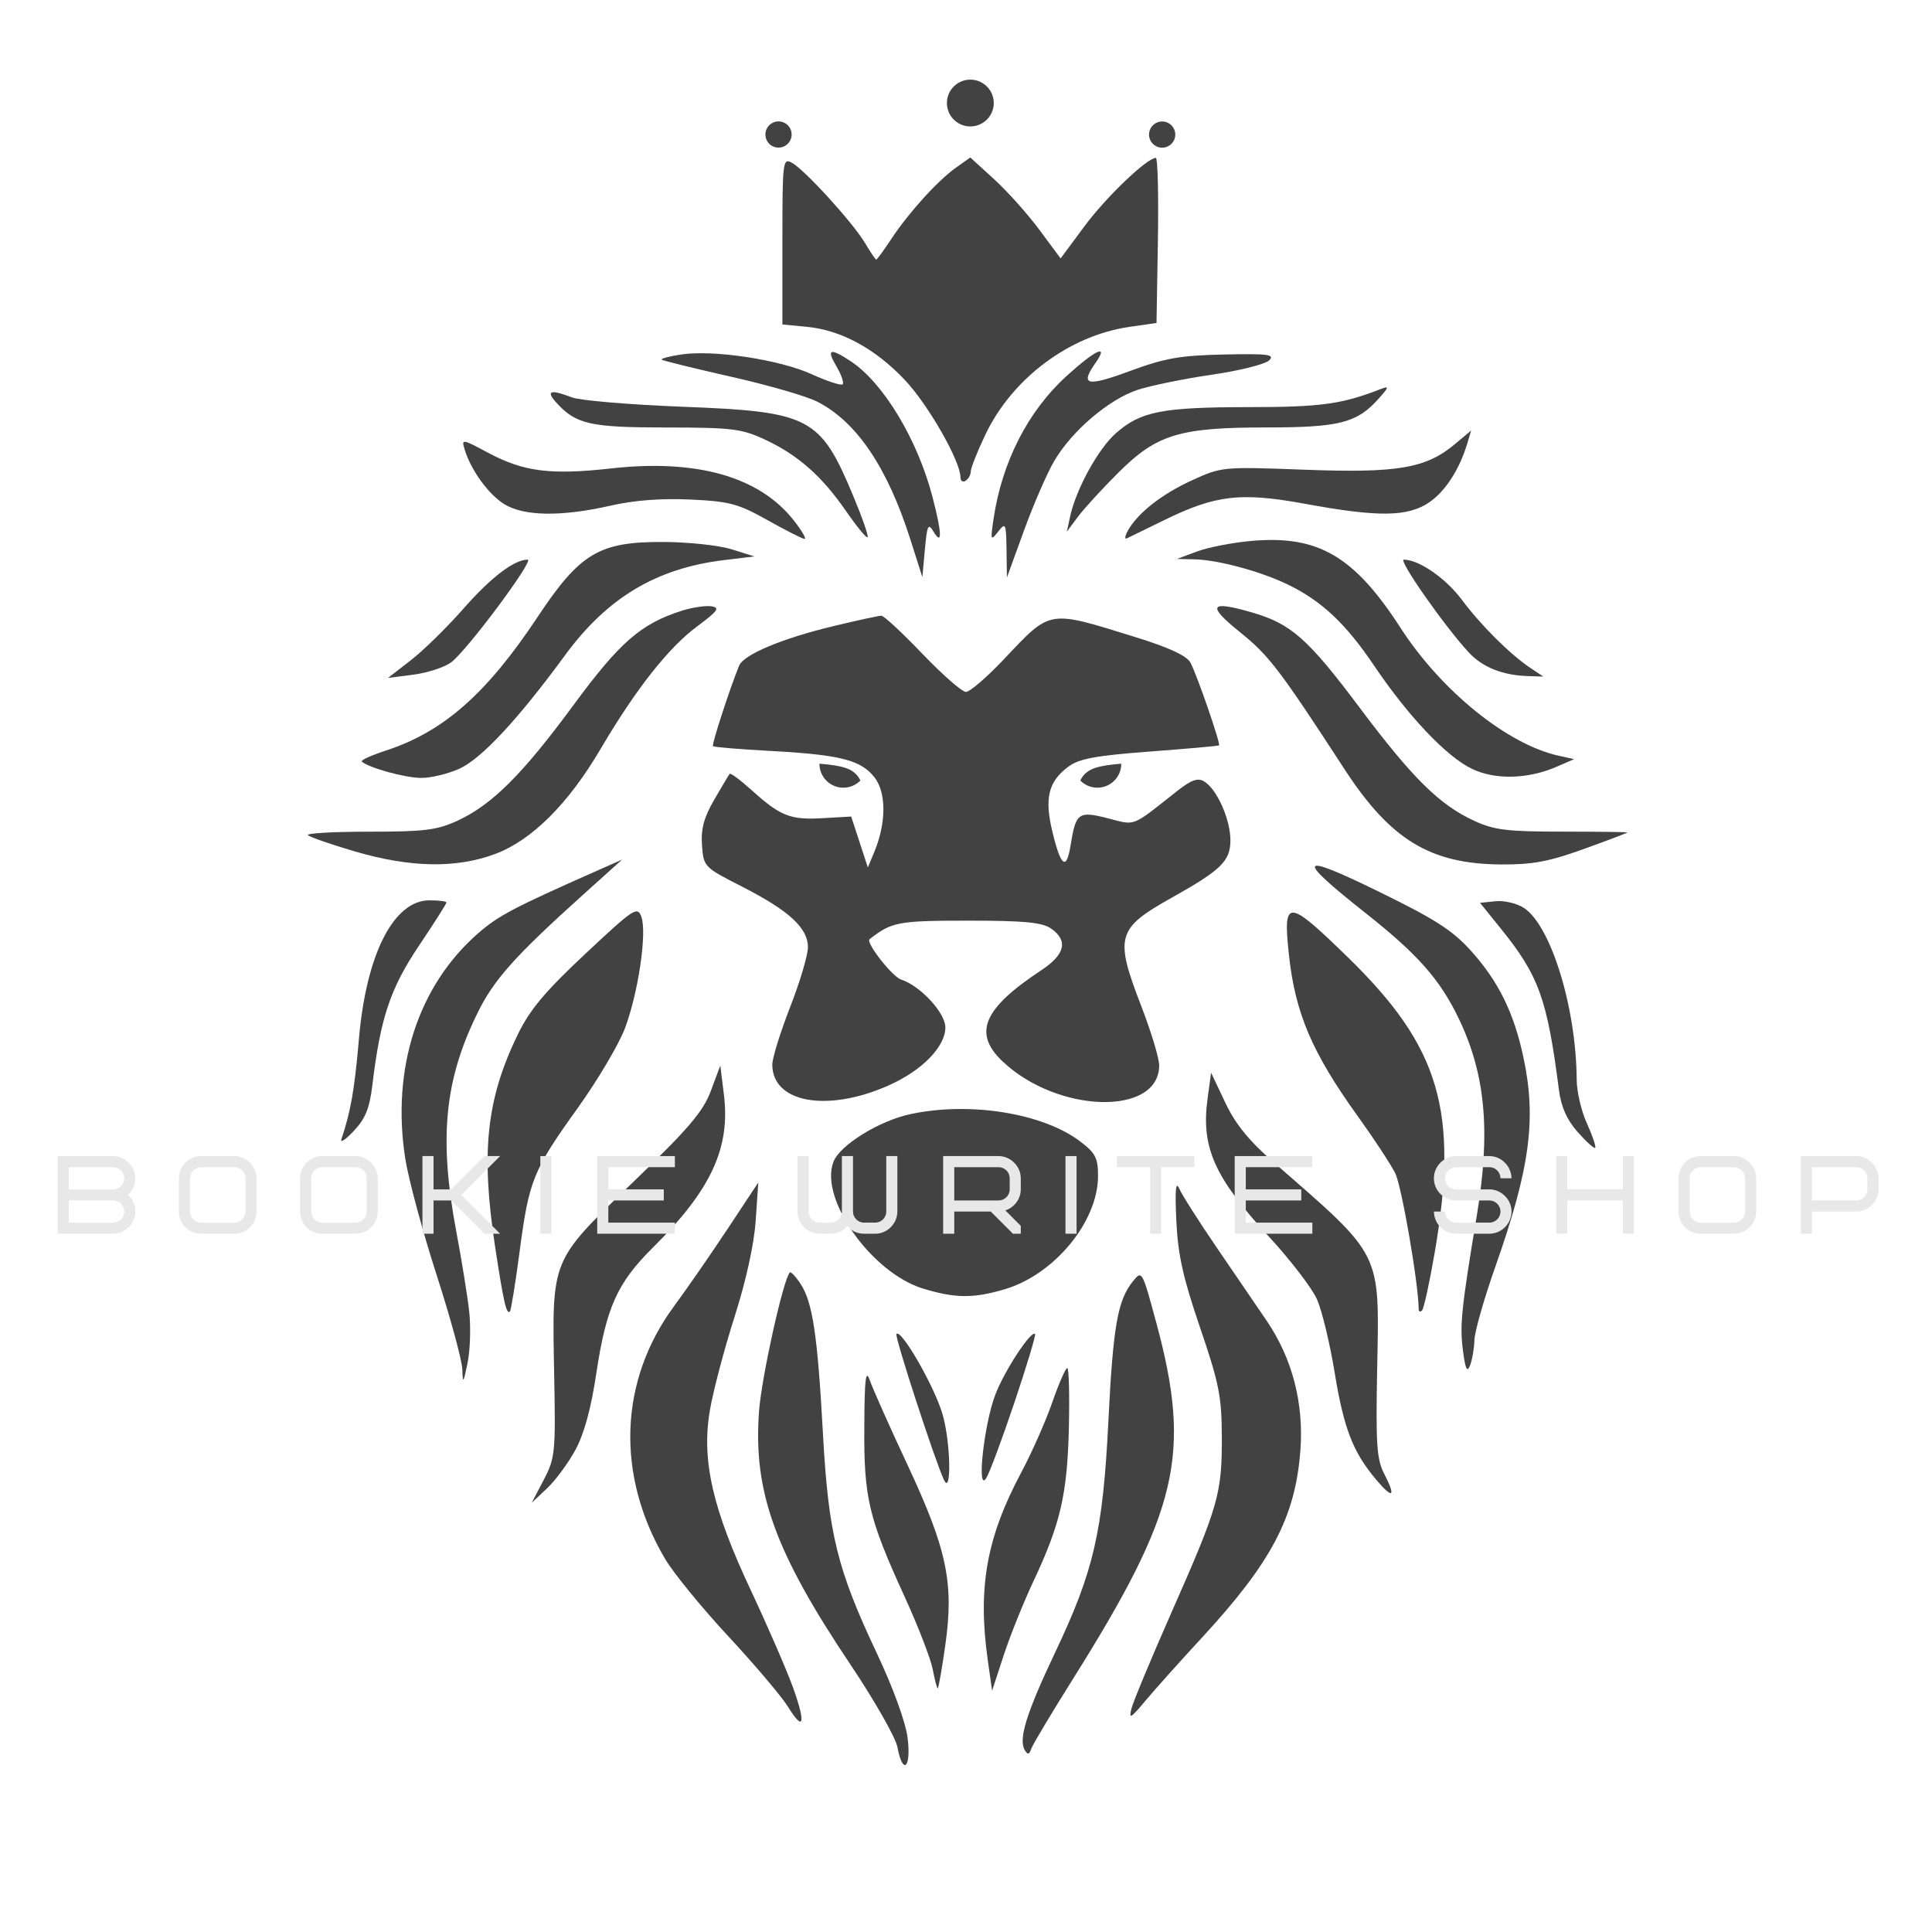 <svg xmlns="http://www.w3.org/2000/svg" xmlns:xlink="http://www.w3.org/1999/xlink" width="500" zoomAndPan="magnify" viewBox="0 0 375 375" height="500" preserveAspectRatio="xMidYMid meet" version="1.0"><defs><clipPath id="7753fa6aa7"><path d="M 59.383 117 L 140 117 L 140 168 L 59.383 168 Z M 59.383 117 " clip-rule="nonzero"/></clipPath><clipPath id="e05e2b021e"><path d="M 236 117 L 315.883 117 L 315.883 168 L 236 168 Z M 236 117 " clip-rule="nonzero"/></clipPath></defs><path fill="#424242" d="M 176.164 337.316 C 175.77 334.219 173.355 327.582 170.145 320.793 C 162.484 304.543 160.801 297.684 159.738 278.352 C 158.691 259.164 157.738 252.785 155.402 249.223 C 154.461 247.777 153.508 246.773 153.309 246.984 C 152.047 248.242 147.82 267.281 147.328 273.918 C 146.176 289.516 150.379 301.195 165.066 323.082 C 169.734 330.047 173.844 337.262 174.191 339.117 C 175.223 344.691 176.906 343.168 176.164 337.316 Z M 176.164 337.316 " fill-opacity="1" fill-rule="nonzero"/><path fill="#424242" d="M 224.441 256.758 C 221.695 246.602 221.656 246.52 219.906 248.691 C 216.938 252.359 216.047 257.379 215.133 275.891 C 214.07 297.312 212.32 304.914 204.777 320.793 C 199.211 332.523 197.633 337.633 198.918 339.715 C 199.488 340.625 199.777 340.574 200.137 339.488 C 200.402 338.707 203.969 332.723 208.051 326.219 C 228.75 293.289 231.336 282.34 224.441 256.758 Z M 224.441 256.758 " fill-opacity="1" fill-rule="nonzero"/><path fill="#424242" d="M 145.789 308.793 C 138.273 292.824 136.125 283.398 137.797 273.691 C 138.434 269.973 140.578 261.84 142.57 255.617 C 144.797 248.652 146.375 241.477 146.68 236.922 L 147.184 229.52 L 141.309 238.402 C 138.074 243.289 133.355 250.109 130.82 253.551 C 120.16 268.012 119.512 286.312 129.07 302.543 C 130.664 305.258 136.191 312.039 141.363 317.602 C 146.52 323.16 151.719 329.293 152.91 331.227 C 156.027 336.27 156.465 334.641 153.906 327.492 C 152.66 324.074 149.012 315.668 145.789 308.793 Z M 145.789 308.793 " fill-opacity="1" fill-rule="nonzero"/><path fill="#424242" d="M 236.066 242.004 C 232.648 237.012 229.426 231.93 228.895 230.723 C 228.207 229.148 228.047 230.922 228.324 236.906 C 228.629 243.516 229.598 247.91 232.914 257.629 C 236.613 268.473 237.129 271.031 237.156 278.844 C 237.195 289.871 236.52 292.281 227.504 312.699 C 223.5 321.758 219.957 330.285 219.613 331.637 C 219.082 333.754 219.453 333.555 222.238 330.219 C 224.027 328.074 228.988 322.527 233.285 317.879 C 246.809 303.219 251.422 294.469 252.402 281.543 C 253.094 272.395 250.852 263.734 245.906 256.426 C 243.902 253.5 239.488 246.996 236.066 242.004 Z M 236.066 242.004 " fill-opacity="1" fill-rule="nonzero"/><path fill="#424242" d="M 168.859 267.996 C 168.039 265.629 167.812 267.391 167.762 276.949 C 167.668 290.746 168.582 294.602 175.609 309.973 C 178.223 315.691 180.672 322.023 181.043 324.035 C 181.43 326.047 181.867 327.703 182.012 327.703 C 182.16 327.703 182.836 323.93 183.484 319.32 C 185.195 307.285 183.816 300.73 176.125 284.285 C 172.691 276.949 169.43 269.625 168.859 267.996 Z M 168.859 267.996 " fill-opacity="1" fill-rule="nonzero"/><path fill="#424242" d="M 200.562 306.98 C 205.84 295.777 207.164 290.031 207.469 277.121 C 207.613 270.754 207.48 265.535 207.152 265.535 C 206.832 265.535 205.52 268.527 204.246 272.195 C 202.973 275.863 200.27 281.969 198.242 285.77 C 191.48 298.426 189.742 308.172 191.73 322.262 L 192.566 328.168 L 194.82 321.281 C 196.066 317.48 198.652 311.047 200.562 306.98 Z M 200.562 306.98 " fill-opacity="1" fill-rule="nonzero"/><path fill="#424242" d="M 140.5 212.383 L 139.812 206.824 L 137.969 211.75 C 136.469 215.773 133.684 219.031 122.828 229.504 C 106.809 244.945 107.141 244.148 107.566 266.871 C 107.859 281.98 107.75 283.012 105.539 287.238 L 103.219 291.672 L 106.176 288.895 C 107.805 287.355 110.27 284.02 111.676 281.449 C 113.375 278.34 114.711 273.426 115.734 266.648 C 117.656 253.789 119.805 249.012 126.723 242.152 C 138.035 230.961 141.812 222.793 140.5 212.383 Z M 140.5 212.383 " fill-opacity="1" fill-rule="nonzero"/><path fill="#424242" d="M 267.305 265.828 C 267.742 242.68 268.457 244.125 247.258 225.641 C 242.406 221.402 239.793 218.195 237.816 214 L 235.074 208.215 L 234.398 213.152 C 233.086 222.688 235.656 228.484 246.371 240.113 C 250.492 244.586 254.668 250.031 255.625 252.199 C 256.594 254.371 258.145 260.809 259.07 266.5 C 260.836 277.281 262.613 281.863 267.066 287.145 C 270.328 291.023 271.016 290.613 268.723 286.164 C 267.211 283.266 267.027 280.484 267.305 265.828 Z M 267.305 265.828 " fill-opacity="1" fill-rule="nonzero"/><path fill="#424242" d="M 182.98 274.617 C 181.457 269.254 174.961 257.922 173.992 258.902 C 173.582 259.312 181.441 283.438 183.219 287.238 C 184.719 290.43 184.52 279.996 182.98 274.617 Z M 182.98 274.617 " fill-opacity="1" fill-rule="nonzero"/><path fill="#424242" d="M 191.426 286.906 C 192.062 285.914 194.527 279.281 196.914 272.184 C 199.301 265.086 201.094 259.113 200.906 258.926 C 200.137 258.16 194.941 266.09 193.176 270.738 C 190.977 276.512 189.531 289.898 191.426 286.906 Z M 191.426 286.906 " fill-opacity="1" fill-rule="nonzero"/><path fill="#424242" d="M 113.348 173.508 L 120.746 166.848 L 115.309 169.258 C 99.703 176.168 96.695 177.758 92.824 181.133 C 81.141 191.305 75.93 207.379 78.664 224.898 C 79.285 228.855 82.004 238.961 84.707 247.34 C 87.414 255.723 89.68 264.027 89.734 265.785 C 89.824 268.672 89.934 268.539 90.754 264.555 C 91.258 262.117 91.402 257.668 91.086 254.691 C 90.766 251.711 89.629 244.691 88.578 239.094 C 85.16 220.965 86.258 209.656 92.703 196.586 C 95.887 190.113 99.93 185.582 113.348 173.508 Z M 113.348 173.508 " fill-opacity="1" fill-rule="nonzero"/><path fill="#424242" d="M 285.523 184.562 C 281.914 180.566 278.562 178.406 267.492 173.004 C 251.844 165.363 251.301 166.344 265.09 177.254 C 275.312 185.344 279.582 190.203 283.254 197.938 C 288.348 208.648 289.34 219.719 286.648 235.926 C 283.641 254.066 283.32 257.191 283.945 262.051 C 284.422 265.762 284.766 266.488 285.336 265.02 C 285.762 263.945 286.133 261.734 286.184 260.105 C 286.227 258.477 288.066 252.043 290.27 245.793 C 296.965 226.789 298.25 217.242 295.703 205.262 C 293.863 196.602 290.867 190.496 285.523 184.562 Z M 285.523 184.562 " fill-opacity="1" fill-rule="nonzero"/><path fill="#424242" d="M 121.289 199.621 C 123.875 192.785 125.625 181.004 124.484 177.945 C 123.715 175.852 123.039 176.301 113.598 185.148 C 105.828 192.418 102.859 195.965 100.551 200.691 C 94.398 213.312 93.301 223.602 96.109 242.059 C 97.742 252.73 98.297 255.219 98.973 254.559 C 99.199 254.332 100.047 249.051 100.871 242.824 C 102.688 229.055 103.457 227.16 112.234 214.926 C 116.039 209.605 120.109 202.719 121.289 199.621 Z M 121.289 199.621 " fill-opacity="1" fill-rule="nonzero"/><path fill="#424242" d="M 261.645 185.836 C 249.871 174.355 248.996 174.316 250.176 185.305 C 251.395 196.641 254.656 204.309 263.555 216.676 C 266.684 221.02 269.945 225.984 270.82 227.73 C 272.051 230.18 275.328 249.129 275.367 254.094 C 275.367 254.598 275.656 254.715 276.016 254.359 C 276.375 254 277.473 248.945 278.48 243.09 C 283.176 215.695 279.531 203.262 261.645 185.836 Z M 261.645 185.836 " fill-opacity="1" fill-rule="nonzero"/><path fill="#424242" d="M 195.02 250.242 C 204.66 247.383 213.129 237.105 213.129 228.262 C 213.129 224.766 212.641 223.812 209.695 221.574 C 202.457 216.066 188.27 213.773 176.711 216.25 C 170.625 217.547 162.988 222.289 161.766 225.52 C 159.023 232.711 169.152 247.035 179.148 250.109 C 185.406 252.016 188.922 252.043 195.02 250.242 Z M 195.02 250.242 " fill-opacity="1" fill-rule="nonzero"/><path fill="#424242" d="M 308.023 218.066 C 306.934 215.68 306.047 211.867 306.035 209.605 C 305.953 195.648 301.062 179.691 295.797 176.234 C 294.434 175.336 291.953 174.754 290.297 174.926 L 287.273 175.242 L 291.262 180.18 C 298.703 189.398 300.305 193.832 302.586 211.551 C 303.012 214.848 304.109 217.324 306.219 219.719 C 307.891 221.613 309.414 222.992 309.625 222.793 C 309.824 222.578 309.109 220.449 308.023 218.066 Z M 308.023 218.066 " fill-opacity="1" fill-rule="nonzero"/><path fill="#424242" d="M 81.289 183.609 C 84.246 179.203 86.656 175.414 86.656 175.176 C 86.656 174.938 85.172 174.754 83.367 174.754 C 76.395 174.754 71.078 185.215 69.66 201.738 C 68.824 211.457 68.07 215.773 66.266 221.125 C 65.988 221.93 67.074 221.215 68.664 219.52 C 70.918 217.137 71.727 215.137 72.273 210.637 C 73.836 197.605 75.746 191.875 81.289 183.609 Z M 81.289 183.609 " fill-opacity="1" fill-rule="nonzero"/><path fill="#424242" d="M 238.824 163.102 C 238.824 167.113 237.023 168.875 227.465 174.223 C 216.738 180.223 216.301 181.785 221.535 195.328 C 223.434 200.254 224.996 205.395 224.996 206.781 C 224.996 216.648 205.309 216.156 194.609 206.027 C 188.801 200.535 190.816 195.781 202.113 188.324 C 206.738 185.266 207.375 182.578 204.023 180.234 C 202.285 179.031 198.902 178.699 187.938 178.699 C 174.309 178.699 173.078 178.938 168.781 182.301 C 167.984 182.922 173.184 189.582 174.918 190.141 C 178.645 191.344 183.496 196.602 183.496 199.422 C 183.496 201.289 182.359 203.379 180.422 205.379 C 178.473 207.367 175.715 209.246 172.465 210.688 C 160.559 215.973 149.902 214.051 149.902 206.625 C 149.902 205.367 151.465 200.348 153.359 195.488 C 155.258 190.629 156.82 185.398 156.82 183.848 C 156.82 180.113 153.148 176.75 143.973 172.062 C 136.641 168.332 136.562 168.238 136.258 164.066 C 136.031 160.891 136.617 158.691 138.629 155.223 C 140.102 152.68 141.453 150.414 141.629 150.203 C 141.801 149.992 143.695 151.395 145.844 153.328 C 151.477 158.414 153.375 159.168 159.617 158.809 L 165.215 158.492 L 166.832 163.43 L 168.449 168.371 L 169.684 165.402 C 171.699 160.559 172.004 155.578 170.609 152.375 C 170.359 151.82 170.066 151.301 169.723 150.863 C 167.496 148.059 164.391 146.895 155.469 146.152 C 153.719 146.004 151.742 145.871 149.504 145.754 C 143.562 145.438 138.566 145.012 138.391 144.828 C 138.102 144.535 141.629 133.719 143.457 129.215 C 144.344 127.043 151.848 123.891 161.953 121.484 C 166.473 120.398 170.57 119.508 171.062 119.508 C 171.566 119.508 175.145 122.832 179.031 126.898 C 182.926 130.965 186.734 134.301 187.488 134.301 C 188.246 134.301 191.547 131.453 194.832 127.984 C 204.062 118.227 203.266 118.359 220.344 123.652 C 226.945 125.691 230.352 127.281 231.07 128.621 C 232.328 130.965 236.969 144.402 236.613 144.68 C 236.48 144.789 230.434 145.332 223.168 145.875 C 212.652 146.668 209.445 147.262 207.363 148.812 C 203.492 151.688 202.695 154.918 204.262 161.406 C 205.906 168.25 207.004 169.07 207.801 164.066 C 208.82 157.723 209.312 157.367 215.055 158.836 C 220.527 160.238 219.469 160.648 228.43 153.578 C 231.254 151.355 232.488 150.918 233.746 151.688 C 236.227 153.207 238.812 159.023 238.824 163.102 Z M 238.824 163.102 " fill-opacity="1" fill-rule="nonzero"/><g clip-path="url(#7753fa6aa7)"><path fill="#424242" d="M 96.086 165.762 C 103.203 163.102 110.285 156.07 116.582 145.355 C 123.422 133.742 129.746 125.719 135.289 121.602 C 139.359 118.57 139.812 117.945 138.074 117.684 C 136.945 117.512 134.363 117.895 132.332 118.543 C 124.406 121.07 120.309 124.633 111.332 136.828 C 101.414 150.309 95.5 156.203 88.793 159.301 C 84.828 161.129 82.402 161.43 71.621 161.43 C 64.715 161.43 59.383 161.734 59.77 162.105 C 60.152 162.477 64.238 163.906 68.863 165.258 C 79.59 168.41 88.539 168.582 96.086 165.762 Z M 96.086 165.762 " fill-opacity="1" fill-rule="nonzero"/></g><g clip-path="url(#e05e2b021e)"><path fill="#424242" d="M 260.941 149.262 C 269.891 163.02 277.605 167.707 291.383 167.789 C 297.48 167.828 300.664 167.23 307.438 164.781 C 312.094 163.102 315.883 161.656 315.883 161.578 C 315.883 161.496 310.211 161.418 303.289 161.418 C 292.508 161.418 290.031 161.113 286.117 159.312 C 279.398 156.215 274.145 151.012 263.977 137.453 C 253.887 123.984 250.625 121.086 243.004 118.875 C 234.781 116.492 234.184 117.469 240.695 122.715 C 246.289 127.215 248.32 129.863 260.941 149.262 Z M 260.941 149.262 " fill-opacity="1" fill-rule="nonzero"/></g><path fill="#424242" d="M 81.711 150.996 C 83.609 151.012 86.961 150.203 89.164 149.211 C 93.445 147.262 100.551 139.637 109.648 127.215 C 117.855 116.016 127.359 110.32 140.488 108.719 L 146.426 108.004 L 141.984 106.613 C 139.547 105.844 133.539 105.207 128.648 105.195 C 116.262 105.156 112.562 107.379 104.344 119.762 C 94.453 134.656 86.086 142.031 74.91 145.676 C 72.086 146.602 69.977 147.555 70.23 147.805 C 71.41 148.984 78.598 150.973 81.711 150.996 Z M 81.711 150.996 " fill-opacity="1" fill-rule="nonzero"/><path fill="#424242" d="M 271.84 121.867 C 262.852 107.949 255.863 103.859 242.977 104.984 C 239.328 105.301 234.57 106.215 232.395 107.023 L 228.445 108.492 L 231.906 108.57 C 236.453 108.68 244.688 110.902 249.938 113.445 C 256.527 116.637 261.219 121.047 266.723 129.215 C 273.379 139.082 280.844 146.945 285.762 149.262 C 290.27 151.395 296.555 151.234 302.07 148.852 L 305.531 147.355 L 302.559 146.695 C 292.59 144.496 279.77 134.129 271.84 121.867 Z M 271.84 121.867 " fill-opacity="1" fill-rule="nonzero"/><path fill="#424242" d="M 87.559 128.566 C 90.621 126.301 103.789 108.625 102.422 108.625 C 99.809 108.625 95.301 112.055 89.984 118.105 C 86.805 121.734 82.188 126.25 79.75 128.145 L 75.309 131.586 L 80.254 130.949 C 82.945 130.605 86.246 129.535 87.559 128.566 Z M 87.559 128.566 " fill-opacity="1" fill-rule="nonzero"/><path fill="#424242" d="M 272.477 108.625 C 271.324 108.625 280.484 121.695 285.109 126.66 C 287.789 129.535 291.676 131.082 296.605 131.227 L 299.551 131.32 L 297.109 129.691 C 293.145 127.059 287.352 121.285 283.719 116.383 C 280.645 112.254 275.406 108.625 272.477 108.625 Z M 272.477 108.625 " fill-opacity="1" fill-rule="nonzero"/><path fill="#424242" d="M 141.852 73.113 C 149.012 74.727 156.543 76.898 158.613 77.957 C 166.262 81.852 172.227 90.684 176.684 104.652 L 179.031 112.027 L 179.52 106.641 C 179.957 101.871 180.156 101.477 181.219 103.223 C 182.914 106.016 182.836 103.527 180.992 96.441 C 178.09 85.293 171.434 74.266 165.109 70.105 C 161.078 67.457 160.348 67.723 162.363 71.125 C 163.316 72.742 163.848 74.305 163.559 74.594 C 163.266 74.887 160.574 74.012 157.578 72.648 C 151.387 69.816 138.578 67.867 132.281 68.797 C 129.945 69.141 128.211 69.602 128.434 69.816 C 128.672 70 134.707 71.496 141.852 73.113 Z M 141.852 73.113 " fill-opacity="1" fill-rule="nonzero"/><path fill="#424242" d="M 212.691 70.359 C 215.305 66.637 212.574 67.922 206.953 73.047 C 199.5 79.852 194.477 89.691 192.844 100.734 C 192.234 104.891 192.289 105.051 193.734 103.195 C 195.191 101.344 195.285 101.543 195.363 106.652 L 195.445 112.082 L 198.773 102.93 C 200.602 97.898 203.238 91.836 204.633 89.465 C 208.078 83.598 215.266 77.48 220.859 75.652 C 223.395 74.832 229.863 73.508 235.234 72.727 C 240.602 71.945 245.602 70.688 246.344 69.945 C 247.496 68.797 246.156 68.625 237.566 68.809 C 229.055 68.992 226.137 69.496 219.281 72.027 C 210.863 75.137 209.562 74.809 212.691 70.359 Z M 212.691 70.359 " fill-opacity="1" fill-rule="nonzero"/><path fill="#424242" d="M 97.914 97.875 C 101.758 100.219 108.984 100.309 118.477 98.152 C 123.145 97.094 128.355 96.695 134.031 96.961 C 141.629 97.316 143.27 97.766 148.945 100.945 C 152.461 102.918 155.695 104.559 156.145 104.602 C 156.598 104.641 155.629 102.984 153.996 100.918 C 147.316 92.496 135.195 89.066 118.598 90.922 C 106.863 92.23 101.613 91.559 94.758 87.891 C 89.695 85.176 89.547 85.148 90.184 87.227 C 91.402 91.266 94.836 95.992 97.914 97.875 Z M 97.914 97.875 " fill-opacity="1" fill-rule="nonzero"/><path fill="#424242" d="M 129.336 82.977 C 142.09 82.988 143.949 83.215 148.469 85.32 C 154.871 88.301 159.539 92.418 164.246 99.25 C 166.316 102.242 168.172 104.508 168.395 104.281 C 168.621 104.059 167.375 100.48 165.637 96.324 C 159.223 80.938 157.273 79.906 132.586 78.953 C 122.258 78.555 112.562 77.734 111.027 77.137 C 106.836 75.523 105.883 75.84 107.977 78.145 C 111.809 82.355 114.512 82.965 129.336 82.977 Z M 129.336 82.977 " fill-opacity="1" fill-rule="nonzero"/><path fill="#424242" d="M 253.266 91.172 C 237.273 90.578 237.141 90.59 231.336 93.238 C 225.461 95.926 220.742 99.648 218.887 103.062 C 218.34 104.07 218.262 104.719 218.727 104.492 C 219.191 104.27 222.453 102.68 225.992 100.945 C 235.988 96.059 240.828 95.504 253.332 97.793 C 267.543 100.402 273.23 100.336 277.395 97.516 C 280.535 95.383 283.32 91.066 284.832 85.969 L 285.547 83.559 L 282.406 86.195 C 276.785 90.91 271.27 91.848 253.266 91.172 Z M 253.266 91.172 " fill-opacity="1" fill-rule="nonzero"/><path fill="#424242" d="M 216.605 84.074 C 213.172 87.094 208.859 94.922 207.707 100.27 L 207.07 103.195 L 209.285 100.23 C 210.504 98.602 214.047 94.75 217.148 91.664 C 224.586 84.273 228.961 82.965 245.945 82.965 C 259.879 82.965 263.367 82.078 267.477 77.508 C 269.637 75.113 269.691 74.859 267.969 75.523 C 260.426 78.461 256.352 79.02 242.367 79.02 C 225.527 79.043 221.445 79.84 216.605 84.074 Z M 216.605 84.074 " fill-opacity="1" fill-rule="nonzero"/><path fill="#424242" d="M 151.863 46.789 L 151.863 62.98 L 156.609 63.434 C 163.25 64.066 169.867 67.656 175.637 73.762 C 180.145 78.516 186.43 89.52 186.43 92.645 C 186.43 93.359 186.879 93.664 187.422 93.316 C 187.965 92.988 188.418 92.18 188.418 91.531 C 188.418 90.883 189.676 87.691 191.227 84.434 C 196.426 73.457 207.547 65.129 219.23 63.445 L 224.48 62.691 L 224.746 46.668 C 224.891 37.852 224.719 30.648 224.348 30.648 C 222.637 30.648 214.668 38.273 210.504 43.902 L 205.863 50.164 L 201.742 44.602 C 199.473 41.543 195.535 37.137 192.977 34.805 L 188.336 30.566 L 185.555 32.539 C 182.012 35.055 176.406 41.238 172.996 46.391 C 171.539 48.59 170.227 50.391 170.078 50.391 C 169.934 50.391 168.953 48.945 167.906 47.184 C 165.531 43.188 156.145 32.898 153.68 31.574 C 151.941 30.648 151.863 31.297 151.863 46.789 Z M 151.863 46.789 " fill-opacity="1" fill-rule="nonzero"/><path fill="#424242" d="M 153.586 25.523 C 153.664 25.852 153.676 26.184 153.621 26.516 C 153.566 26.848 153.453 27.156 153.273 27.445 C 153.098 27.73 152.871 27.973 152.598 28.172 C 152.324 28.367 152.023 28.504 151.695 28.582 C 151.367 28.66 151.035 28.672 150.703 28.617 C 150.367 28.562 150.059 28.449 149.77 28.27 C 149.484 28.094 149.242 27.867 149.043 27.594 C 148.848 27.32 148.711 27.02 148.633 26.691 C 148.555 26.363 148.543 26.035 148.598 25.699 C 148.652 25.367 148.766 25.059 148.945 24.773 C 149.121 24.484 149.348 24.242 149.621 24.047 C 149.895 23.848 150.195 23.711 150.523 23.633 C 150.852 23.555 151.184 23.543 151.516 23.598 C 151.852 23.652 152.16 23.77 152.449 23.945 C 152.734 24.121 152.977 24.348 153.176 24.621 C 153.371 24.895 153.508 25.195 153.586 25.523 Z M 153.586 25.523 " fill-opacity="1" fill-rule="nonzero"/><path fill="#424242" d="M 227.375 24.324 C 227.613 24.562 227.797 24.836 227.926 25.148 C 228.055 25.457 228.121 25.785 228.121 26.121 C 228.121 26.457 228.055 26.781 227.926 27.094 C 227.797 27.406 227.613 27.68 227.375 27.918 C 227.137 28.156 226.859 28.34 226.547 28.469 C 226.238 28.598 225.91 28.664 225.574 28.664 C 225.238 28.664 224.914 28.598 224.602 28.469 C 224.289 28.34 224.012 28.156 223.773 27.918 C 223.535 27.68 223.352 27.406 223.223 27.094 C 223.094 26.781 223.027 26.457 223.027 26.121 C 223.027 25.785 223.094 25.461 223.223 25.148 C 223.352 24.836 223.535 24.562 223.773 24.324 C 224.012 24.086 224.289 23.902 224.602 23.773 C 224.91 23.645 225.238 23.578 225.574 23.578 C 225.91 23.578 226.238 23.645 226.547 23.773 C 226.859 23.902 227.137 24.086 227.375 24.324 Z M 227.375 24.324 " fill-opacity="1" fill-rule="nonzero"/><path fill="#424242" d="M 192.828 19.273 C 192.879 19.566 192.895 19.863 192.887 20.16 C 192.875 20.457 192.836 20.754 192.766 21.043 C 192.699 21.332 192.602 21.613 192.477 21.887 C 192.355 22.156 192.203 22.414 192.031 22.656 C 191.855 22.898 191.66 23.121 191.441 23.324 C 191.223 23.527 190.984 23.707 190.73 23.863 C 190.477 24.02 190.211 24.148 189.93 24.254 C 189.652 24.359 189.363 24.434 189.07 24.484 C 188.773 24.531 188.477 24.551 188.18 24.539 C 187.883 24.527 187.586 24.488 187.297 24.418 C 187.004 24.352 186.723 24.254 186.453 24.133 C 186.18 24.008 185.926 23.859 185.684 23.684 C 185.438 23.508 185.215 23.312 185.012 23.094 C 184.809 22.875 184.629 22.641 184.473 22.387 C 184.316 22.133 184.184 21.867 184.082 21.586 C 183.977 21.309 183.898 21.02 183.852 20.727 C 183.805 20.434 183.785 20.137 183.797 19.84 C 183.809 19.539 183.848 19.246 183.914 18.957 C 183.984 18.664 184.078 18.383 184.203 18.113 C 184.328 17.844 184.477 17.586 184.652 17.344 C 184.828 17.102 185.023 16.879 185.242 16.676 C 185.461 16.473 185.695 16.293 185.949 16.137 C 186.203 15.98 186.473 15.848 186.75 15.746 C 187.031 15.641 187.316 15.562 187.613 15.516 C 187.906 15.469 188.203 15.449 188.504 15.461 C 188.801 15.473 189.094 15.512 189.387 15.578 C 189.676 15.648 189.957 15.742 190.23 15.867 C 190.5 15.992 190.758 16.141 191 16.316 C 191.242 16.488 191.465 16.688 191.668 16.902 C 191.871 17.121 192.055 17.359 192.211 17.613 C 192.367 17.867 192.496 18.133 192.602 18.41 C 192.707 18.691 192.781 18.977 192.828 19.273 Z M 192.828 19.273 " fill-opacity="1" fill-rule="nonzero"/><path fill="#424242" d="M 167.004 151.5 C 166.156 152.359 164.988 152.891 163.688 152.891 C 161.129 152.891 159.051 150.812 159.051 148.258 L 159.051 148.23 C 163.742 148.613 165.375 149.223 166.539 150.707 C 166.711 150.945 166.871 151.211 167.004 151.5 Z M 167.004 151.5 " fill-opacity="1" fill-rule="nonzero"/><path fill="#424242" d="M 209.684 151.5 C 210.531 152.359 211.699 152.891 212.996 152.891 C 215.559 152.891 217.637 150.812 217.637 148.258 L 217.637 148.23 C 212.945 148.613 211.312 149.223 210.148 150.707 C 209.977 150.945 209.816 151.211 209.684 151.5 Z M 209.684 151.5 " fill-opacity="1" fill-rule="nonzero"/><path fill="#e9e8e8" d="M 21.961 239.465 C 24.375 239.402 26.266 237.484 26.266 235.16 C 26.266 233.867 25.773 232.789 24.805 231.93 C 25.773 231.066 26.266 229.988 26.266 228.699 C 26.266 226.312 24.223 224.395 21.961 224.395 L 11.199 224.395 L 11.199 239.465 Z M 21.961 233.008 C 23.148 233.008 24.113 233.973 24.113 235.16 C 24.113 236.344 23.148 237.312 21.961 237.312 L 13.352 237.312 L 13.352 233.008 Z M 13.352 226.547 L 21.961 226.547 C 23.148 226.547 24.113 227.516 24.113 228.699 C 24.113 229.887 23.148 230.855 21.961 230.855 L 13.352 230.855 Z M 13.352 226.547 " fill-opacity="1" fill-rule="nonzero"/><path fill="#e9e8e8" d="M 47.645 235.16 C 47.645 236.344 46.672 237.312 45.492 237.312 L 39.027 237.312 C 37.848 237.312 36.875 236.344 36.875 235.16 L 36.875 228.699 C 36.875 227.516 37.848 226.547 39.027 226.547 L 45.492 226.547 C 46.672 226.547 47.645 227.516 47.645 228.699 Z M 49.797 228.699 C 49.797 226.355 47.773 224.395 45.492 224.395 L 39.027 224.395 C 36.664 224.395 34.723 226.332 34.723 228.699 L 34.723 235.16 C 34.723 237.551 36.641 239.465 39.027 239.465 L 45.492 239.465 C 47.859 239.465 49.797 237.527 49.797 235.16 Z M 49.797 228.699 " fill-opacity="1" fill-rule="nonzero"/><path fill="#e9e8e8" d="M 71.172 235.16 C 71.172 236.344 70.199 237.312 69.02 237.312 L 62.559 237.312 C 61.379 237.312 60.406 236.344 60.406 235.16 L 60.406 228.699 C 60.406 227.516 61.379 226.547 62.559 226.547 L 69.02 226.547 C 70.199 226.547 71.172 227.516 71.172 228.699 Z M 73.324 228.699 C 73.324 226.355 71.301 224.395 69.02 224.395 L 62.559 224.395 C 60.191 224.395 58.25 226.332 58.25 228.699 L 58.25 235.16 C 58.25 237.551 60.168 239.465 62.559 239.465 L 69.02 239.465 C 71.387 239.465 73.324 237.527 73.324 235.16 Z M 73.324 228.699 " fill-opacity="1" fill-rule="nonzero"/><path fill="#e9e8e8" d="M 97.066 224.395 L 94.031 224.395 L 87.57 230.855 L 84.148 230.855 L 84.148 224.395 L 81.996 224.395 L 81.996 239.465 L 84.148 239.465 L 84.148 233.008 L 87.57 233.008 L 94.031 239.465 L 97.066 239.465 L 89.531 231.93 Z M 97.066 224.395 " fill-opacity="1" fill-rule="nonzero"/><path fill="#e9e8e8" d="M 104.879 239.465 L 107.031 239.465 L 107.031 224.395 L 104.879 224.395 Z M 104.879 239.465 " fill-opacity="1" fill-rule="nonzero"/><path fill="#e9e8e8" d="M 118.074 226.547 L 130.992 226.547 L 130.992 224.395 L 115.922 224.395 L 115.922 239.465 L 130.992 239.465 L 130.992 237.312 L 118.074 237.312 L 118.074 233.008 L 128.84 233.008 L 128.84 230.855 L 118.074 230.855 Z M 118.074 226.547 " fill-opacity="1" fill-rule="nonzero"/><path fill="#e9e8e8" d="M 167.719 237.312 C 166.531 237.312 165.566 236.344 165.566 235.16 L 165.566 224.395 L 163.41 224.395 L 163.41 235.16 C 163.41 236.344 162.445 237.312 161.258 237.312 L 159.105 237.312 C 157.922 237.312 156.953 236.344 156.953 235.16 L 156.953 224.395 L 154.801 224.395 L 154.801 235.16 C 154.801 237.594 156.805 239.465 159.105 239.465 L 161.258 239.465 C 162.555 239.465 163.629 238.973 164.488 238 C 165.352 238.973 166.43 239.465 167.719 239.465 L 169.871 239.465 C 172.285 239.465 174.176 237.441 174.176 235.16 L 174.176 224.395 L 172.023 224.395 L 172.023 235.16 C 172.023 236.344 171.055 237.312 169.871 237.312 Z M 167.719 237.312 " fill-opacity="1" fill-rule="nonzero"/><path fill="#e9e8e8" d="M 195.98 230.855 C 195.98 232.039 195.012 233.008 193.828 233.008 L 185.219 233.008 L 185.219 226.547 L 193.828 226.547 C 195.012 226.547 195.98 227.516 195.98 228.699 Z M 198.133 239.465 L 198.133 237.934 L 195.141 234.941 C 196.93 234.34 198.133 232.68 198.133 230.855 L 198.133 228.699 C 198.133 226.312 196.09 224.395 193.828 224.395 L 183.062 224.395 L 183.062 239.465 L 185.219 239.465 L 185.219 235.16 L 192.301 235.16 L 196.609 239.465 Z M 198.133 239.465 " fill-opacity="1" fill-rule="nonzero"/><path fill="#e9e8e8" d="M 206.809 239.465 L 208.961 239.465 L 208.961 224.395 L 206.809 224.395 Z M 206.809 239.465 " fill-opacity="1" fill-rule="nonzero"/><path fill="#e9e8e8" d="M 231.844 226.547 L 231.844 224.395 L 216.777 224.395 L 216.777 226.547 L 223.234 226.547 L 223.234 239.465 L 225.387 239.465 L 225.387 226.547 Z M 231.844 226.547 " fill-opacity="1" fill-rule="nonzero"/><path fill="#e9e8e8" d="M 241.809 226.547 L 254.727 226.547 L 254.727 224.395 L 239.656 224.395 L 239.656 239.465 L 254.727 239.465 L 254.727 237.312 L 241.809 237.312 L 241.809 233.008 L 252.574 233.008 L 252.574 230.855 L 241.809 230.855 Z M 241.809 226.547 " fill-opacity="1" fill-rule="nonzero"/><path fill="#e9e8e8" d="M 293.391 235.16 C 293.391 232.77 291.344 230.855 289.086 230.855 L 282.625 230.855 C 281.445 230.855 280.473 229.887 280.473 228.699 C 280.473 227.516 281.445 226.547 282.625 226.547 L 289.086 226.547 C 290.266 226.547 291.238 227.516 291.238 228.699 L 293.391 228.699 C 293.328 226.312 291.387 224.395 289.086 224.395 L 282.625 224.395 C 280.215 224.395 278.316 226.418 278.316 228.699 C 278.316 231.137 280.324 233.008 282.625 233.008 L 289.086 233.008 C 290.266 233.008 291.238 233.973 291.238 235.16 C 291.238 236.344 290.266 237.312 289.086 237.312 L 282.625 237.312 C 281.445 237.312 280.473 236.344 280.473 235.16 L 278.316 235.16 C 278.383 237.594 280.277 239.465 282.625 239.465 L 289.086 239.465 C 291.496 239.465 293.391 237.441 293.391 235.16 Z M 293.391 235.16 " fill-opacity="1" fill-rule="nonzero"/><path fill="#e9e8e8" d="M 304.215 224.395 L 302.062 224.395 L 302.062 239.465 L 304.215 239.465 L 304.215 233.008 L 314.98 233.008 L 314.98 239.465 L 317.133 239.465 L 317.133 224.395 L 314.98 224.395 L 314.98 230.855 L 304.215 230.855 Z M 304.215 224.395 " fill-opacity="1" fill-rule="nonzero"/><path fill="#e9e8e8" d="M 338.723 235.16 C 338.723 236.344 337.75 237.312 336.57 237.312 L 330.109 237.312 C 328.93 237.312 327.957 236.344 327.957 235.16 L 327.957 228.699 C 327.957 227.516 328.93 226.547 330.109 226.547 L 336.57 226.547 C 337.75 226.547 338.723 227.516 338.723 228.699 Z M 340.875 228.699 C 340.875 226.355 338.852 224.395 336.57 224.395 L 330.109 224.395 C 327.742 224.395 325.801 226.332 325.801 228.699 L 325.801 235.16 C 325.801 237.551 327.719 239.465 330.109 239.465 L 336.57 239.465 C 338.938 239.465 340.875 237.527 340.875 235.16 Z M 340.875 228.699 " fill-opacity="1" fill-rule="nonzero"/><path fill="#e9e8e8" d="M 362.465 230.855 C 362.465 232.039 361.496 233.008 360.312 233.008 L 351.703 233.008 L 351.703 226.547 L 360.312 226.547 C 361.496 226.547 362.465 227.516 362.465 228.699 Z M 364.617 228.699 C 364.555 226.312 362.617 224.395 360.312 224.395 L 349.551 224.395 L 349.551 239.465 L 351.703 239.465 L 351.703 235.16 L 360.312 235.16 C 362.727 235.16 364.617 233.133 364.617 230.855 Z M 364.617 228.699 " fill-opacity="1" fill-rule="nonzero"/></svg>